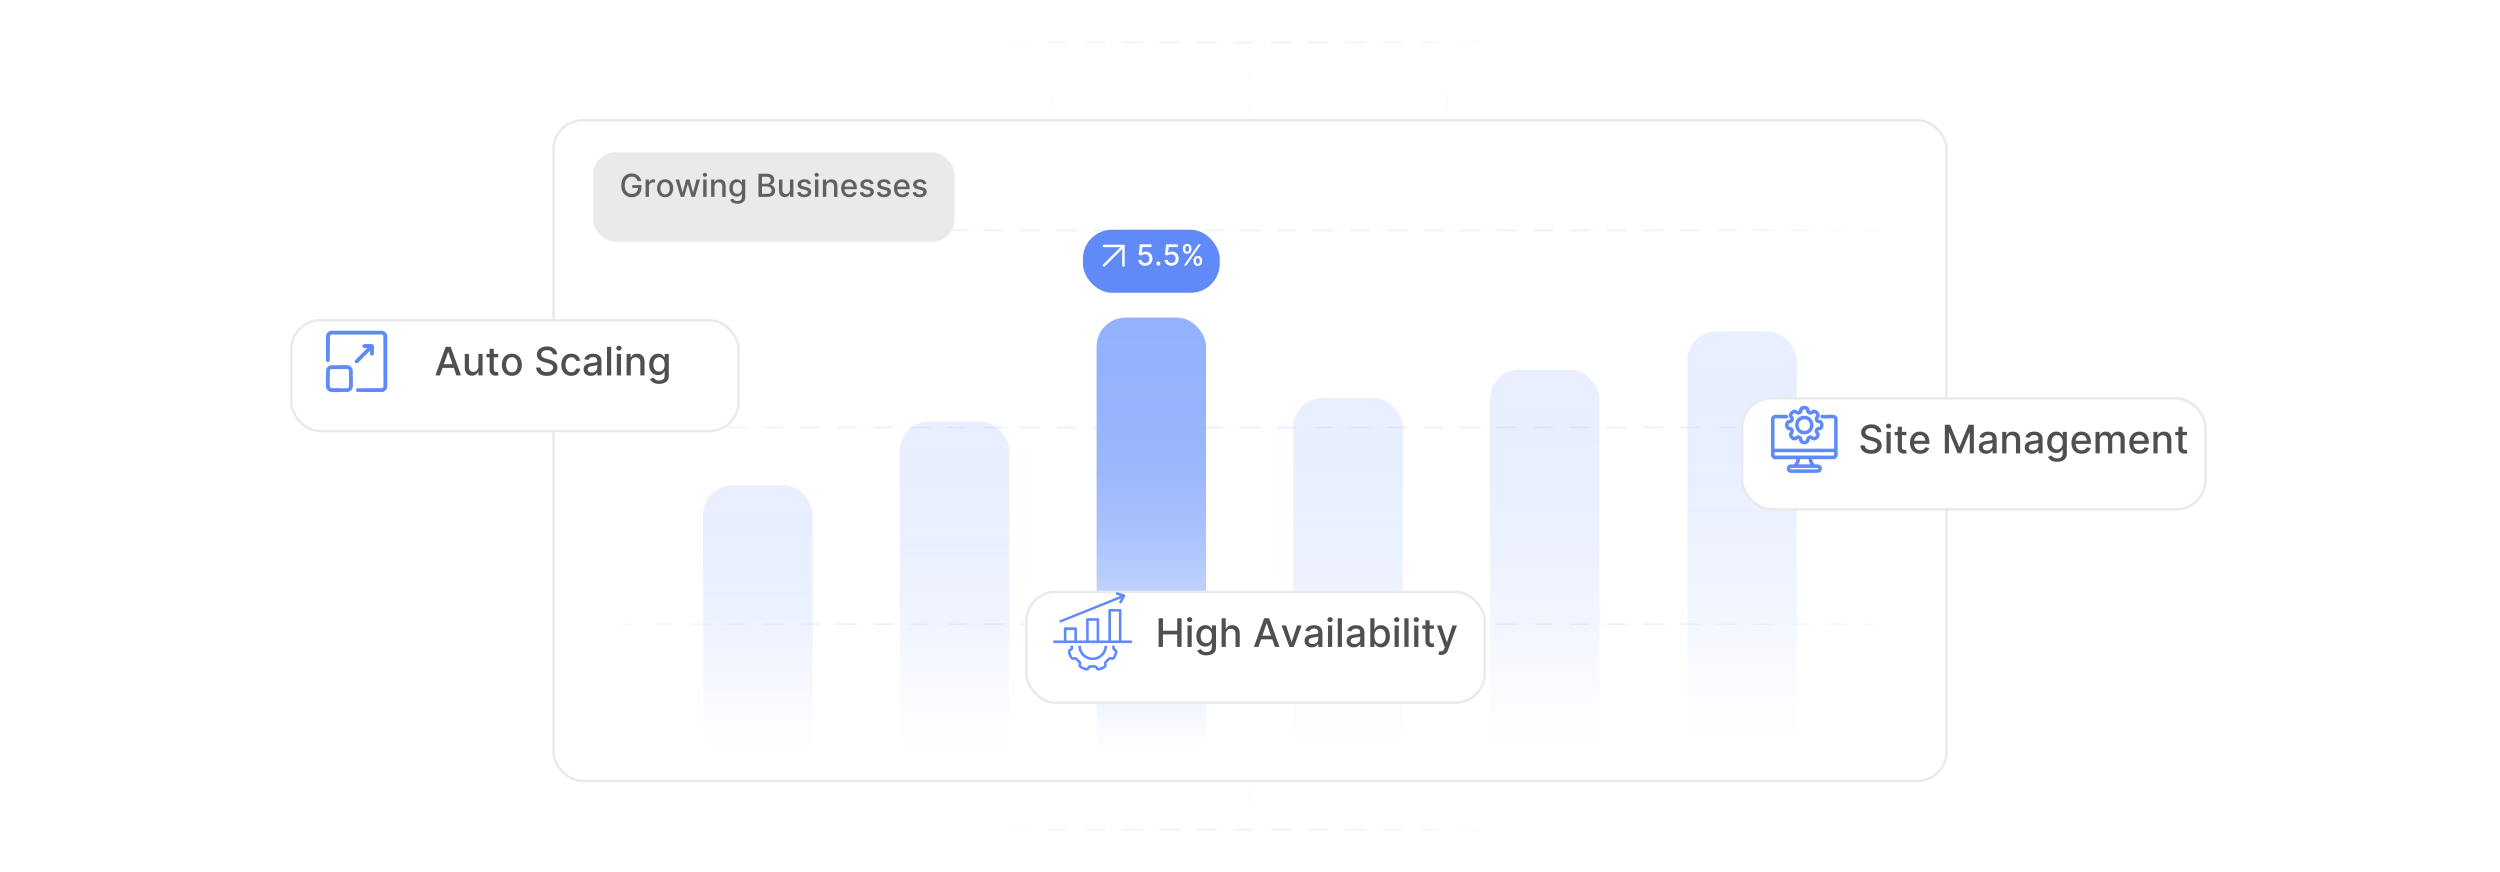 <?xml version="1.0" encoding="UTF-8"?><svg id="Layer_1" xmlns="http://www.w3.org/2000/svg" xmlns:xlink="http://www.w3.org/1999/xlink" viewBox="0 0 860 300"><defs><clipPath id="clippath"><rect width="860" height="300" fill="none"/></clipPath><linearGradient id="linear-gradient" x1="226.875" y1="249.671" x2="226.875" y2="44.187" gradientUnits="userSpaceOnUse"><stop offset="0" stop-color="#fff" stop-opacity="0"/><stop offset=".024" stop-color="#fcfcfc" stop-opacity=".119"/><stop offset=".07" stop-color="#f8f8f8" stop-opacity=".324"/><stop offset=".119" stop-color="#f4f4f4" stop-opacity=".505"/><stop offset=".17" stop-color="#f1f1f1" stop-opacity=".658"/><stop offset=".223" stop-color="#eee" stop-opacity=".783"/><stop offset=".279" stop-color="#ececec" stop-opacity=".879"/><stop offset=".34" stop-color="#ebebeb" stop-opacity=".947"/><stop offset=".409" stop-color="#eaeaea" stop-opacity=".987"/><stop offset=".503" stop-color="#eaeaea"/><stop offset=".581" stop-color="#eaeaea" stop-opacity=".986"/><stop offset=".647" stop-color="#ebebeb" stop-opacity=".941"/><stop offset=".71" stop-color="#ececec" stop-opacity=".865"/><stop offset=".769" stop-color="#efefef" stop-opacity=".759"/><stop offset=".828" stop-color="#f1f1f1" stop-opacity=".622"/><stop offset=".884" stop-color="#f5f5f5" stop-opacity=".453"/><stop offset=".94" stop-color="#f9f9f9" stop-opacity=".254"/><stop offset=".994" stop-color="#fefefe" stop-opacity=".028"/><stop offset="1" stop-color="#fff" stop-opacity="0"/></linearGradient><linearGradient id="linear-gradient-2" y1="249.671" y2="44.187" xlink:href="#linear-gradient"/><linearGradient id="linear-gradient-3" x1="294.547" y1="272.3" x2="294.547" y2="21.558" xlink:href="#linear-gradient"/><linearGradient id="linear-gradient-4" x1="294.547" y1="272.3" x2="294.547" y2="21.558" xlink:href="#linear-gradient"/><linearGradient id="linear-gradient-5" x1="294.547" y1="272.3" x2="294.547" y2="21.558" xlink:href="#linear-gradient"/><linearGradient id="linear-gradient-6" x1="362.328" y1="286.417" x2="362.328" y2="7.549" xlink:href="#linear-gradient"/><linearGradient id="linear-gradient-7" x1="362.328" y1="286.417" x2="362.328" y2="7.549" xlink:href="#linear-gradient"/><linearGradient id="linear-gradient-8" x1="362.328" y1="286.417" x2="362.328" y2="7.549" xlink:href="#linear-gradient"/><linearGradient id="linear-gradient-9" x1="430" y1="300.425" x2="430" y2="-.425" xlink:href="#linear-gradient"/><linearGradient id="linear-gradient-10" x1="430" y1="300.425" x2="430" y2="-.425" xlink:href="#linear-gradient"/><linearGradient id="linear-gradient-11" x1="430" y1="300.425" x2="430" y2="-.425" xlink:href="#linear-gradient"/><linearGradient id="linear-gradient-12" x1="497.672" y1="286.417" x2="497.672" y2="7.549" xlink:href="#linear-gradient"/><linearGradient id="linear-gradient-13" x1="497.672" y1="286.417" x2="497.672" y2="7.549" xlink:href="#linear-gradient"/><linearGradient id="linear-gradient-14" x1="497.672" y1="286.417" x2="497.672" y2="7.549" xlink:href="#linear-gradient"/><linearGradient id="linear-gradient-15" x1="565.453" y1="272.3" x2="565.453" y2="21.558" xlink:href="#linear-gradient"/><linearGradient id="linear-gradient-16" x1="565.453" y1="272.3" x2="565.453" y2="21.558" xlink:href="#linear-gradient"/><linearGradient id="linear-gradient-17" x1="565.453" y1="272.3" x2="565.453" y2="21.558" xlink:href="#linear-gradient"/><linearGradient id="linear-gradient-18" x1="633.125" x2="633.125" xlink:href="#linear-gradient"/><linearGradient id="linear-gradient-19" x1="633.125" x2="633.125" xlink:href="#linear-gradient"/><linearGradient id="linear-gradient-20" x1="633.125" y1="249.671" x2="633.125" y2="44.187" xlink:href="#linear-gradient"/><linearGradient id="linear-gradient-21" x1="325.049" y1="14.601" x2="530.748" y2="14.601" xlink:href="#linear-gradient"/><linearGradient id="linear-gradient-22" x1="325.049" y1="14.601" x2="530.748" y2="14.601" xlink:href="#linear-gradient"/><linearGradient id="linear-gradient-23" x1="325.049" y1="14.601" x2="530.749" y2="14.601" xlink:href="#linear-gradient"/><linearGradient id="linear-gradient-24" x1="166.644" y1="82.274" x2="693.356" y2="82.274" xlink:href="#linear-gradient"/><linearGradient id="linear-gradient-25" x1="166.644" y1="82.274" x2="693.356" y2="82.274" xlink:href="#linear-gradient"/><linearGradient id="linear-gradient-26" x1="166.644" y1="82.274" x2="693.356" y2="82.274" xlink:href="#linear-gradient"/><linearGradient id="linear-gradient-27" x1="166.644" y1="150.054" x2="693.356" y2="150.054" xlink:href="#linear-gradient"/><linearGradient id="linear-gradient-28" x1="166.644" y1="150.054" x2="693.356" y2="150.054" xlink:href="#linear-gradient"/><linearGradient id="linear-gradient-29" x1="166.644" y1="150.054" x2="693.356" y2="150.054" xlink:href="#linear-gradient"/><linearGradient id="linear-gradient-30" x1="166.644" y1="217.726" x2="693.356" y2="217.726" xlink:href="#linear-gradient"/><linearGradient id="linear-gradient-31" x1="166.644" y1="217.726" x2="693.356" y2="217.726" xlink:href="#linear-gradient"/><linearGradient id="linear-gradient-32" x1="166.644" y1="217.726" x2="693.356" y2="217.726" xlink:href="#linear-gradient"/><linearGradient id="linear-gradient-33" x1="325.049" y1="285.399" x2="530.748" y2="285.399" xlink:href="#linear-gradient"/><linearGradient id="linear-gradient-34" x1="325.049" y1="285.399" x2="530.748" y2="285.399" xlink:href="#linear-gradient"/><linearGradient id="linear-gradient-35" x1="325.049" y1="285.399" x2="530.749" y2="285.399" xlink:href="#linear-gradient"/><filter id="drop-shadow-1" x="177.84" y="28.782" width="504.24" height="252.48" filterUnits="userSpaceOnUse"><feOffset dx="0" dy="5"/><feGaussianBlur result="blur" stdDeviation="4"/><feFlood flood-color="#444" flood-opacity=".09"/><feComposite in2="blur" operator="in"/><feComposite in="SourceGraphic"/></filter><linearGradient id="linear-gradient-36" x1="190.115" y1="79.257" x2="669.885" y2="79.257" gradientUnits="userSpaceOnUse"><stop offset="0" stop-color="#fff" stop-opacity="0"/><stop offset=".003" stop-color="#fdfefe" stop-opacity=".032"/><stop offset=".023" stop-color="#f7f9fe" stop-opacity=".213"/><stop offset=".046" stop-color="#f1f4fe" stop-opacity=".383"/><stop offset=".07" stop-color="#ebf0fe" stop-opacity=".531"/><stop offset=".096" stop-color="#e7edfe" stop-opacity=".659"/><stop offset=".125" stop-color="#e3eafe" stop-opacity=".766"/><stop offset=".158" stop-color="#e0e7fe" stop-opacity=".853"/><stop offset=".196" stop-color="#dde6fe" stop-opacity=".919"/><stop offset=".243" stop-color="#dce4fe" stop-opacity=".966"/><stop offset=".31" stop-color="#dbe4fe" stop-opacity=".993"/><stop offset=".494" stop-color="#dbe4fe"/><stop offset=".683" stop-color="#dbe4fe" stop-opacity=".993"/><stop offset=".751" stop-color="#dce4fe" stop-opacity=".966"/><stop offset=".799" stop-color="#dde6fe" stop-opacity=".919"/><stop offset=".838" stop-color="#e0e7fe" stop-opacity=".853"/><stop offset=".872" stop-color="#e3eafe" stop-opacity=".766"/><stop offset=".902" stop-color="#e7edfe" stop-opacity=".659"/><stop offset=".928" stop-color="#ebf0fe" stop-opacity=".531"/><stop offset=".953" stop-color="#f1f4fe" stop-opacity=".383"/><stop offset=".976" stop-color="#f7f9fe" stop-opacity=".213"/><stop offset=".997" stop-color="#fdfefe" stop-opacity=".032"/><stop offset="1" stop-color="#fff" stop-opacity="0"/></linearGradient><linearGradient id="linear-gradient-37" x1="190.115" x2="669.885" xlink:href="#linear-gradient-36"/><linearGradient id="linear-gradient-38" y1="147.037" y2="147.037" xlink:href="#linear-gradient-36"/><linearGradient id="linear-gradient-39" y1="147.037" y2="147.037" xlink:href="#linear-gradient-36"/><linearGradient id="linear-gradient-40" x1="190.115" y1="147.037" x2="669.885" y2="147.037" xlink:href="#linear-gradient-36"/><linearGradient id="linear-gradient-41" y1="214.709" y2="214.709" xlink:href="#linear-gradient-36"/><linearGradient id="linear-gradient-42" y1="214.709" y2="214.709" xlink:href="#linear-gradient-36"/><linearGradient id="linear-gradient-43" x1="190.115" y1="214.709" x2="669.885" y2="214.709" xlink:href="#linear-gradient-36"/><linearGradient id="linear-gradient-44" x1="260.711" y1="263.256" x2="260.711" y2="166.921" gradientUnits="userSpaceOnUse"><stop offset="0" stop-color="#fff" stop-opacity="0"/><stop offset=".016" stop-color="#fcfcfe" stop-opacity=".047"/><stop offset=".089" stop-color="#eff3fe" stop-opacity=".244"/><stop offset=".169" stop-color="#e3ebfe" stop-opacity=".424"/><stop offset=".251" stop-color="#d9e3fe" stop-opacity=".579"/><stop offset=".339" stop-color="#d1ddfe" stop-opacity=".71"/><stop offset=".432" stop-color="#cad8fe" stop-opacity=".816"/><stop offset=".533" stop-color="#c5d4fe" stop-opacity=".898"/><stop offset=".646" stop-color="#c1d2fe" stop-opacity=".956"/><stop offset=".781" stop-color="#bfd0fe" stop-opacity=".99"/><stop offset=".994" stop-color="#bfd0fe"/></linearGradient><linearGradient id="linear-gradient-45" x1="328.384" x2="328.384" y2="145.034" xlink:href="#linear-gradient-44"/><linearGradient id="linear-gradient-46" x1="599.289" x2="599.289" y2="114.017" xlink:href="#linear-gradient-44"/><linearGradient id="linear-gradient-47" x1="396.056" y1="263.256" x2="396.056" y2="109.241" gradientUnits="userSpaceOnUse"><stop offset="0" stop-color="#fff" stop-opacity="0"/><stop offset=".013" stop-color="#fafbfe" stop-opacity=".039"/><stop offset=".087" stop-color="#e5ecfe" stop-opacity=".239"/><stop offset=".167" stop-color="#d2defd" stop-opacity=".42"/><stop offset=".249" stop-color="#c1d2fd" stop-opacity=".576"/><stop offset=".337" stop-color="#b3c8fc" stop-opacity=".708"/><stop offset=".43" stop-color="#a7c0fc" stop-opacity=".815"/><stop offset=".532" stop-color="#9fb9fc" stop-opacity=".897"/><stop offset=".645" stop-color="#98b5fc" stop-opacity=".955"/><stop offset=".78" stop-color="#95b2fc" stop-opacity=".99"/><stop offset=".994" stop-color="#94b2fc"/></linearGradient><linearGradient id="linear-gradient-48" x1="463.728" x2="463.728" y2="136.899" xlink:href="#linear-gradient-44"/><linearGradient id="linear-gradient-49" x1="531.401" x2="531.401" y2="127.237" xlink:href="#linear-gradient-44"/><filter id="drop-shadow-2" x="194.518" y="42.82" width="143.52" height="49.92" filterUnits="userSpaceOnUse"><feOffset dx="0" dy="3.951"/><feGaussianBlur result="blur-2" stdDeviation="3.161"/><feFlood flood-color="#444" flood-opacity=".09"/><feComposite in2="blur-2" operator="in"/><feComposite in="SourceGraphic"/></filter><filter id="drop-shadow-3" x="367.59" y="74.052" width="57.12" height="31.68" filterUnits="userSpaceOnUse"><feOffset dx="0" dy="2.038"/><feGaussianBlur result="blur-3" stdDeviation="1.63"/><feFlood flood-color="#444" flood-opacity=".09"/><feComposite in2="blur-3" operator="in"/><feComposite in="SourceGraphic"/></filter><filter id="drop-shadow-4" x="586.861" y="124.603" width="184.56" height="63.12" filterUnits="userSpaceOnUse"><feOffset dx="0" dy="4.974"/><feGaussianBlur result="blur-4" stdDeviation="3.98"/><feFlood flood-color="#444" flood-opacity=".09"/><feComposite in2="blur-4" operator="in"/><feComposite in="SourceGraphic"/></filter><filter id="drop-shadow-5" x="87.885" y="97.825" width="178.56" height="62.88" filterUnits="userSpaceOnUse"><feOffset dx="0" dy="4.887"/><feGaussianBlur result="blur-5" stdDeviation="3.909"/><feFlood flood-color="#444" flood-opacity=".09"/><feComposite in2="blur-5" operator="in"/><feComposite in="SourceGraphic"/></filter><filter id="drop-shadow-6" x="340.687" y="191.149" width="182.4" height="63.12" filterUnits="userSpaceOnUse"><feOffset dx="0" dy="4.947"/><feGaussianBlur result="blur-6" stdDeviation="3.958"/><feFlood flood-color="#444" flood-opacity=".09"/><feComposite in2="blur-6" operator="in"/><feComposite in="SourceGraphic"/></filter></defs><g clip-path="url(#clippath)"><g opacity=".52"><line x1="226.875" y1="44.612" x2="226.875" y2="47.914" fill="none" stroke="url(#linear-gradient)" stroke-linecap="round" stroke-miterlimit="10" stroke-width=".85"/><line x1="226.875" y1="54.743" x2="226.875" y2="242.529" fill="none" stroke="url(#linear-gradient)" stroke-dasharray="6.829 6.829" stroke-linecap="round" stroke-miterlimit="10" stroke-width=".85"/><line x1="226.875" y1="245.943" x2="226.875" y2="249.246" fill="none" stroke="url(#linear-gradient-2)" stroke-linecap="round" stroke-miterlimit="10" stroke-width=".85"/><line x1="294.547" y1="21.983" x2="294.547" y2="25.285" fill="none" stroke="url(#linear-gradient-3)" stroke-linecap="round" stroke-miterlimit="10" stroke-width=".85"/><line x1="294.547" y1="31.86" x2="294.547" y2="265.285" fill="none" stroke="url(#linear-gradient-4)" stroke-dasharray="6.575 6.575" stroke-linecap="round" stroke-miterlimit="10" stroke-width=".85"/><line x1="294.547" y1="268.573" x2="294.547" y2="271.875" fill="none" stroke="url(#linear-gradient-5)" stroke-linecap="round" stroke-miterlimit="10" stroke-width=".85"/><line x1="362.328" y1="7.974" x2="362.328" y2="11.277" fill="none" stroke="url(#linear-gradient-6)" stroke-linecap="round" stroke-miterlimit="10" stroke-width=".85"/><line x1="362.328" y1="17.896" x2="362.328" y2="279.379" fill="none" stroke="url(#linear-gradient-7)" stroke-dasharray="6.62 6.62" stroke-linecap="round" stroke-miterlimit="10" stroke-width=".85"/><line x1="362.328" y1="282.689" x2="362.328" y2="285.991" fill="none" stroke="url(#linear-gradient-8)" stroke-linecap="round" stroke-miterlimit="10" stroke-width=".85"/><line x1="430" y1="0" x2="430" y2="3.302" fill="none" stroke="url(#linear-gradient-9)" stroke-linecap="round" stroke-miterlimit="10" stroke-width=".85"/><line x1="430" y1="9.822" x2="430" y2="293.438" fill="none" stroke="url(#linear-gradient-10)" stroke-dasharray="6.52 6.52" stroke-linecap="round" stroke-miterlimit="10" stroke-width=".85"/><line x1="430" y1="296.698" x2="430" y2="300" fill="none" stroke="url(#linear-gradient-11)" stroke-linecap="round" stroke-miterlimit="10" stroke-width=".85"/><line x1="497.672" y1="7.974" x2="497.672" y2="11.277" fill="none" stroke="url(#linear-gradient-12)" stroke-linecap="round" stroke-miterlimit="10" stroke-width=".85"/><line x1="497.672" y1="17.896" x2="497.672" y2="279.379" fill="none" stroke="url(#linear-gradient-13)" stroke-dasharray="6.62 6.62" stroke-linecap="round" stroke-miterlimit="10" stroke-width=".85"/><line x1="497.672" y1="282.689" x2="497.672" y2="285.991" fill="none" stroke="url(#linear-gradient-14)" stroke-linecap="round" stroke-miterlimit="10" stroke-width=".85"/><line x1="565.453" y1="21.983" x2="565.453" y2="25.285" fill="none" stroke="url(#linear-gradient-15)" stroke-linecap="round" stroke-miterlimit="10" stroke-width=".85"/><line x1="565.453" y1="31.86" x2="565.453" y2="265.285" fill="none" stroke="url(#linear-gradient-16)" stroke-dasharray="6.575 6.575" stroke-linecap="round" stroke-miterlimit="10" stroke-width=".85"/><line x1="565.453" y1="268.573" x2="565.453" y2="271.875" fill="none" stroke="url(#linear-gradient-17)" stroke-linecap="round" stroke-miterlimit="10" stroke-width=".85"/><line x1="633.125" y1="44.612" x2="633.125" y2="47.914" fill="none" stroke="url(#linear-gradient-18)" stroke-linecap="round" stroke-miterlimit="10" stroke-width=".85"/><line x1="633.125" y1="54.743" x2="633.125" y2="242.529" fill="none" stroke="url(#linear-gradient-19)" stroke-dasharray="6.829 6.829" stroke-linecap="round" stroke-miterlimit="10" stroke-width=".85"/><line x1="633.125" y1="245.943" x2="633.125" y2="249.246" fill="none" stroke="url(#linear-gradient-20)" stroke-linecap="round" stroke-miterlimit="10" stroke-width=".85"/><line x1="530.323" y1="14.601" x2="527.021" y2="14.601" fill="none" stroke="url(#linear-gradient-21)" stroke-linecap="round" stroke-miterlimit="10" stroke-width=".85"/><line x1="520.626" y1="14.601" x2="331.974" y2="14.601" fill="none" stroke="url(#linear-gradient-22)" stroke-dasharray="6.395 6.395" stroke-linecap="round" stroke-miterlimit="10" stroke-width=".85"/><line x1="328.776" y1="14.601" x2="325.474" y2="14.601" fill="none" stroke="url(#linear-gradient-23)" stroke-linecap="round" stroke-miterlimit="10" stroke-width=".85"/><line x1="692.931" y1="82.274" x2="689.629" y2="82.274" fill="none" stroke="url(#linear-gradient-24)" stroke-linecap="round" stroke-miterlimit="10" stroke-width=".85"/><line x1="683.056" y1="82.274" x2="173.658" y2="82.274" fill="none" stroke="url(#linear-gradient-25)" stroke-dasharray="6.573 6.573" stroke-linecap="round" stroke-miterlimit="10" stroke-width=".85"/><line x1="170.371" y1="82.274" x2="167.069" y2="82.274" fill="none" stroke="url(#linear-gradient-26)" stroke-linecap="round" stroke-miterlimit="10" stroke-width=".85"/><line x1="692.931" y1="150.054" x2="689.629" y2="150.054" fill="none" stroke="url(#linear-gradient-27)" stroke-linecap="round" stroke-miterlimit="10" stroke-width=".85"/><line x1="683.056" y1="150.054" x2="173.658" y2="150.054" fill="none" stroke="url(#linear-gradient-28)" stroke-dasharray="6.573 6.573" stroke-linecap="round" stroke-miterlimit="10" stroke-width=".85"/><line x1="170.371" y1="150.054" x2="167.069" y2="150.054" fill="none" stroke="url(#linear-gradient-29)" stroke-linecap="round" stroke-miterlimit="10" stroke-width=".85"/><line x1="692.931" y1="217.726" x2="689.629" y2="217.726" fill="none" stroke="url(#linear-gradient-30)" stroke-linecap="round" stroke-miterlimit="10" stroke-width=".85"/><line x1="683.056" y1="217.726" x2="173.658" y2="217.726" fill="none" stroke="url(#linear-gradient-31)" stroke-dasharray="6.573 6.573" stroke-linecap="round" stroke-miterlimit="10" stroke-width=".85"/><line x1="170.371" y1="217.726" x2="167.069" y2="217.726" fill="none" stroke="url(#linear-gradient-32)" stroke-linecap="round" stroke-miterlimit="10" stroke-width=".85"/><line x1="530.323" y1="285.399" x2="527.021" y2="285.399" fill="none" stroke="url(#linear-gradient-33)" stroke-linecap="round" stroke-miterlimit="10" stroke-width=".85"/><line x1="520.626" y1="285.399" x2="331.974" y2="285.399" fill="none" stroke="url(#linear-gradient-34)" stroke-dasharray="6.395 6.395" stroke-linecap="round" stroke-miterlimit="10" stroke-width=".85"/><line x1="328.776" y1="285.399" x2="325.474" y2="285.399" fill="none" stroke="url(#linear-gradient-35)" stroke-linecap="round" stroke-miterlimit="10" stroke-width=".85"/></g><rect x="190.398" y="36.368" width="479.203" height="227.263" rx="10" ry="10" fill="#fff" filter="url(#drop-shadow-1)" stroke="#eaeaea" stroke-miterlimit="10" stroke-width=".85"/><g opacity=".64"><line x1="669.602" y1="79.257" x2="666.449" y2="79.257" fill="none" stroke="url(#linear-gradient-36)" stroke-linecap="round" stroke-miterlimit="10" stroke-width=".567"/><line x1="660.144" y1="79.257" x2="196.703" y2="79.257" fill="none" stroke="url(#linear-gradient-36)" stroke-dasharray="6.305 6.305" stroke-linecap="round" stroke-miterlimit="10" stroke-width=".567"/><line x1="193.551" y1="79.257" x2="190.398" y2="79.257" fill="none" stroke="url(#linear-gradient-37)" stroke-linecap="round" stroke-miterlimit="10" stroke-width=".567"/><line x1="669.602" y1="147.037" x2="666.449" y2="147.037" fill="none" stroke="url(#linear-gradient-38)" stroke-linecap="round" stroke-miterlimit="10" stroke-width=".567"/><line x1="660.144" y1="147.037" x2="196.703" y2="147.037" fill="none" stroke="url(#linear-gradient-39)" stroke-dasharray="6.305 6.305" stroke-linecap="round" stroke-miterlimit="10" stroke-width=".567"/><line x1="193.551" y1="147.037" x2="190.398" y2="147.037" fill="none" stroke="url(#linear-gradient-40)" stroke-linecap="round" stroke-miterlimit="10" stroke-width=".567"/><line x1="669.602" y1="214.709" x2="666.449" y2="214.709" fill="none" stroke="url(#linear-gradient-41)" stroke-linecap="round" stroke-miterlimit="10" stroke-width=".567"/><line x1="660.144" y1="214.709" x2="196.703" y2="214.709" fill="none" stroke="url(#linear-gradient-42)" stroke-dasharray="6.305 6.305" stroke-linecap="round" stroke-miterlimit="10" stroke-width=".567"/><line x1="193.551" y1="214.709" x2="190.398" y2="214.709" fill="none" stroke="url(#linear-gradient-43)" stroke-linecap="round" stroke-miterlimit="10" stroke-width=".567"/></g><rect x="241.883" y="166.921" width="37.656" height="96.334" rx="10" ry="10" fill="url(#linear-gradient-44)" opacity=".35"/><rect x="309.556" y="145.034" width="37.656" height="118.221" rx="10" ry="10" fill="url(#linear-gradient-45)" opacity=".35"/><rect x="580.461" y="114.017" width="37.656" height="149.239" rx="10" ry="10" fill="url(#linear-gradient-46)" opacity=".35"/><rect x="377.228" y="109.241" width="37.656" height="154.015" rx="10" ry="10" fill="url(#linear-gradient-47)"/><rect x="444.901" y="136.899" width="37.656" height="126.357" rx="10" ry="10" fill="url(#linear-gradient-48)" opacity=".35"/><rect x="512.573" y="127.237" width="37.656" height="136.018" rx="10" ry="10" fill="url(#linear-gradient-49)" opacity=".35"/><rect x="204.004" y="48.425" width="124.38" height="30.832" rx="7.818" ry="7.818" fill="#eaeaea" filter="url(#drop-shadow-2)"/><rect x="204.004" y="59.769" width="124.38" height="8.143" fill="none"/><path d="M219.361,62.283c-.075-.236-.175-.448-.301-.636-.126-.188-.275-.349-.449-.482-.174-.133-.371-.234-.593-.305s-.464-.105-.729-.105c-.448,0-.853.116-1.212.347-.36.231-.644.568-.854,1.013-.208.444-.312.987-.312,1.63,0,.645.105,1.191.315,1.637.21.445.498.784.863,1.015.365.231.781.346,1.248.346.433,0,.81-.088,1.133-.265.323-.176.573-.425.75-.748.177-.322.266-.703.266-1.141l.311.059h-2.278v-.991h3.129v.905c0,.669-.142,1.248-.425,1.739-.284.491-.675.87-1.174,1.137-.498.268-1.069.4-1.712.4-.721,0-1.352-.165-1.895-.497s-.966-.803-1.269-1.413-.455-1.335-.455-2.175c0-.635.088-1.205.264-1.71.176-.506.424-.935.744-1.289.32-.353.697-.624,1.131-.811.434-.189.909-.282,1.424-.282.43,0,.832.064,1.203.19.372.127.704.308.995.54.291.233.533.51.725.83.191.32.321.675.389,1.063h-1.232Z" fill="#606060"/><path d="M222.078,67.729v-5.971h1.123v.949h.062c.109-.321.301-.575.577-.761.276-.185.589-.277.939-.277.072,0,.159.003.258.008s.178.012.235.019v1.111c-.047-.013-.13-.027-.249-.045-.119-.017-.238-.025-.357-.025-.275,0-.519.058-.733.174-.214.115-.383.274-.507.477-.124.203-.186.435-.186.694v3.646h-1.162Z" fill="#606060"/><path d="M228.798,67.849c-.56,0-1.048-.128-1.465-.385-.417-.256-.741-.615-.972-1.076-.231-.461-.346-1-.346-1.617,0-.619.115-1.161.346-1.625.231-.464.555-.823.972-1.08.417-.257.906-.385,1.465-.385.56,0,1.048.128,1.466.385.417.257.741.616.972,1.08.231.464.346,1.006.346,1.625,0,.617-.115,1.156-.346,1.617-.231.461-.555.82-.972,1.076-.417.257-.906.385-1.466.385ZM228.802,66.873c.363,0,.664-.096.902-.287.238-.192.415-.447.531-.766.115-.319.173-.67.173-1.054,0-.381-.058-.731-.173-1.052-.115-.319-.292-.577-.531-.771s-.539-.291-.902-.291c-.365,0-.668.097-.907.291-.24.194-.417.452-.533.771-.115.32-.173.671-.173,1.052,0,.384.058.734.173,1.054.115.318.293.573.533.766.239.191.542.287.907.287Z" fill="#606060"/><path d="M234.17,67.729l-1.757-5.971h1.201l1.17,4.385h.058l1.174-4.385h1.201l1.166,4.365h.058l1.163-4.365h1.201l-1.753,5.971h-1.185l-1.212-4.311h-.089l-1.213,4.311h-1.182Z" fill="#606060"/><path d="M242.492,60.837c-.202,0-.375-.068-.519-.204-.144-.136-.215-.299-.215-.487,0-.192.072-.356.215-.492.144-.136.317-.204.519-.204s.375.068.519.204c.144.136.216.299.216.488,0,.191-.072.355-.216.491-.144.136-.317.204-.519.204ZM241.905,67.729v-5.971h1.162v5.971h-1.162Z" fill="#606060"/><path d="M245.792,64.184v3.545h-1.162v-5.971h1.116v.972h.074c.137-.315.353-.569.647-.762.294-.191.665-.287,1.114-.287.407,0,.763.085,1.069.254.306.17.543.422.711.757.169.334.252.747.252,1.239v3.798h-1.162v-3.657c0-.434-.113-.771-.338-1.017-.226-.245-.535-.367-.929-.367-.27,0-.509.058-.717.175-.208.116-.373.287-.494.511-.12.225-.181.494-.181.81Z" fill="#606060"/><path d="M253.671,70.092c-.475,0-.882-.062-1.223-.186s-.619-.289-.834-.494c-.215-.204-.376-.429-.482-.672l.999-.412c.07.114.164.235.282.363.118.128.279.238.482.328.204.091.466.137.787.137.441,0,.805-.107,1.092-.321s.432-.554.432-1.02v-1.174h-.074c-.07.127-.17.268-.301.423-.131.156-.31.291-.539.404-.228.114-.524.171-.89.171-.472,0-.896-.11-1.273-.332s-.675-.549-.894-.983c-.219-.434-.328-.969-.328-1.603s.108-1.179.324-1.632c.216-.454.514-.802.892-1.044s.807-.363,1.287-.363c.371,0,.67.061.898.185s.406.266.535.43c.128.163.227.307.297.431h.085v-.968h1.139v6.103c0,.514-.119.935-.357,1.264-.239.329-.56.572-.966.731-.406.158-.862.237-1.37.237ZM253.659,66.675c.334,0,.617-.078.849-.234.232-.157.408-.383.529-.677.12-.294.181-.647.181-1.06,0-.401-.06-.755-.179-1.06s-.294-.545-.525-.718c-.231-.172-.516-.258-.855-.258-.35,0-.642.09-.875.27-.233.181-.409.425-.527.733-.118.308-.177.652-.177,1.033,0,.392.06.735.179,1.03.119.296.296.526.531.692.234.165.524.248.869.248Z" fill="#606060"/><path d="M260.916,67.729v-7.961h2.915c.565,0,1.033.093,1.403.278s.648.435.832.75c.184.315.276.67.276,1.063,0,.332-.061.61-.183.838-.122.227-.285.408-.488.544-.204.136-.427.235-.67.297v.078c.264.013.522.098.775.255.252.156.462.379.627.666.166.288.249.638.249,1.05,0,.407-.095.771-.286,1.094-.19.323-.484.578-.88.766-.397.189-.903.282-1.52.282h-3.051ZM262.117,63.212h1.609c.269,0,.512-.052.729-.155s.389-.25.517-.438.192-.41.192-.667c0-.329-.115-.605-.346-.827-.231-.224-.584-.335-1.061-.335h-1.64v2.422ZM262.117,66.698h1.733c.575,0,.987-.111,1.236-.334.248-.223.373-.502.373-.836,0-.251-.064-.481-.19-.691s-.308-.377-.542-.502c-.234-.124-.512-.186-.834-.186h-1.776v2.55Z" fill="#606060"/><path d="M271.764,65.253v-3.495h1.166v5.971h-1.143v-1.034h-.062c-.137.319-.357.584-.659.795-.302.212-.677.317-1.125.317-.383,0-.722-.085-1.017-.255-.294-.17-.524-.422-.691-.756-.168-.335-.251-.748-.251-1.24v-3.798h1.162v3.658c0,.406.113.731.338.972.225.241.518.361.878.361.218,0,.435-.055.651-.163.216-.109.397-.273.54-.494.144-.22.214-.5.212-.839Z" fill="#606060"/><path d="M278.963,63.216l-1.054.186c-.044-.135-.113-.263-.208-.385-.094-.122-.222-.222-.383-.3-.161-.077-.361-.116-.603-.116-.329,0-.604.073-.824.22s-.331.335-.331.565c0,.199.074.36.222.482.147.121.386.222.715.299l.948.218c.549.127.959.322,1.228.587s.404.607.404,1.03c0,.357-.103.676-.309.954-.206.278-.492.497-.859.655-.367.157-.791.236-1.273.236-.668,0-1.214-.143-1.636-.429-.422-.287-.682-.694-.777-1.223l1.123-.171c.07.293.214.514.432.662.218.149.501.224.851.224.381,0,.685-.079.914-.239.228-.159.342-.353.342-.585,0-.186-.069-.343-.207-.47-.139-.127-.351-.223-.636-.288l-1.011-.222c-.557-.127-.968-.329-1.234-.606-.266-.276-.398-.628-.398-1.053,0-.352.099-.661.295-.926.197-.264.469-.471.816-.619.347-.149.745-.224,1.193-.224.645,0,1.153.139,1.523.418.371.278.615.65.735,1.117Z" fill="#606060"/><path d="M280.941,60.837c-.202,0-.375-.068-.519-.204-.144-.136-.215-.299-.215-.487,0-.192.072-.356.215-.492.144-.136.317-.204.519-.204s.375.068.519.204c.144.136.216.299.216.488,0,.191-.072.355-.216.491-.144.136-.317.204-.519.204ZM280.354,67.729v-5.971h1.162v5.971h-1.162Z" fill="#606060"/><path d="M284.241,64.184v3.545h-1.162v-5.971h1.116v.972h.074c.137-.315.353-.569.647-.762.294-.191.665-.287,1.114-.287.407,0,.763.085,1.069.254.306.17.543.422.711.757.169.334.252.747.252,1.239v3.798h-1.162v-3.657c0-.434-.113-.771-.338-1.017-.226-.245-.535-.367-.929-.367-.27,0-.509.058-.717.175-.208.116-.373.287-.494.511-.12.225-.181.494-.181.81Z" fill="#606060"/><path d="M292.19,67.849c-.588,0-1.094-.126-1.518-.379-.423-.252-.75-.608-.98-1.068-.229-.46-.344-1-.344-1.619,0-.611.115-1.15.344-1.617.23-.466.551-.83.964-1.092.414-.262.897-.393,1.452-.393.337,0,.663.056.98.167.316.111.6.286.851.524s.45.548.595.928c.145.379.218.84.218,1.382v.411h-4.746v-.87h3.607c0-.306-.062-.577-.186-.815-.124-.237-.298-.424-.522-.561s-.487-.206-.787-.206c-.327,0-.611.079-.854.239-.242.159-.429.366-.56.622-.131.255-.196.531-.196.829v.681c0,.398.071.738.212,1.019.141.279.339.493.593.639.254.146.55.22.89.22.22,0,.421-.031.603-.095.181-.064.338-.159.47-.286.132-.127.233-.283.303-.47l1.1.198c-.088.323-.246.606-.473.849-.227.242-.51.431-.851.564-.341.134-.729.2-1.164.2Z" fill="#606060"/><path d="M300.519,63.216l-1.054.186c-.044-.135-.113-.263-.208-.385-.094-.122-.222-.222-.383-.3-.161-.077-.361-.116-.603-.116-.329,0-.604.073-.824.22s-.331.335-.331.565c0,.199.074.36.222.482.147.121.386.222.715.299l.948.218c.549.127.959.322,1.228.587s.404.607.404,1.03c0,.357-.103.676-.309.954-.206.278-.492.497-.859.655-.367.157-.791.236-1.273.236-.668,0-1.214-.143-1.636-.429-.422-.287-.682-.694-.777-1.223l1.123-.171c.07.293.214.514.432.662.218.149.501.224.851.224.381,0,.685-.079.914-.239.228-.159.342-.353.342-.585,0-.186-.069-.343-.207-.47-.139-.127-.351-.223-.636-.288l-1.011-.222c-.557-.127-.968-.329-1.234-.606-.266-.276-.398-.628-.398-1.053,0-.352.099-.661.295-.926.197-.264.469-.471.816-.619.347-.149.745-.224,1.193-.224.645,0,1.153.139,1.523.418.371.278.615.65.735,1.117Z" fill="#606060"/><path d="M306.385,63.216l-1.054.186c-.044-.135-.113-.263-.208-.385-.094-.122-.222-.222-.383-.3-.161-.077-.361-.116-.603-.116-.329,0-.604.073-.824.22s-.331.335-.331.565c0,.199.074.36.222.482.147.121.386.222.715.299l.948.218c.549.127.959.322,1.228.587s.404.607.404,1.03c0,.357-.103.676-.309.954-.206.278-.492.497-.859.655-.367.157-.791.236-1.273.236-.668,0-1.214-.143-1.636-.429-.422-.287-.682-.694-.777-1.223l1.123-.171c.07.293.214.514.432.662.218.149.501.224.851.224.381,0,.685-.079.914-.239.228-.159.342-.353.342-.585,0-.186-.069-.343-.207-.47-.139-.127-.351-.223-.636-.288l-1.011-.222c-.557-.127-.968-.329-1.234-.606-.266-.276-.398-.628-.398-1.053,0-.352.099-.661.295-.926.197-.264.469-.471.816-.619.347-.149.745-.224,1.193-.224.645,0,1.153.139,1.523.418.371.278.615.65.735,1.117Z" fill="#606060"/><path d="M310.349,67.849c-.588,0-1.094-.126-1.518-.379-.423-.252-.75-.608-.98-1.068-.229-.46-.344-1-.344-1.619,0-.611.115-1.15.344-1.617.23-.466.551-.83.964-1.092.414-.262.897-.393,1.452-.393.337,0,.663.056.98.167.316.111.6.286.851.524s.45.548.595.928c.145.379.218.84.218,1.382v.411h-4.746v-.87h3.607c0-.306-.062-.577-.186-.815-.124-.237-.298-.424-.522-.561s-.487-.206-.787-.206c-.327,0-.611.079-.854.239-.242.159-.429.366-.56.622-.131.255-.196.531-.196.829v.681c0,.398.071.738.212,1.019.141.279.339.493.593.639.254.146.55.22.89.22.22,0,.421-.031.603-.095.181-.064.338-.159.47-.286.132-.127.233-.283.303-.47l1.1.198c-.088.323-.246.606-.473.849-.227.242-.51.431-.851.564-.341.134-.729.2-1.164.2Z" fill="#606060"/><path d="M318.679,63.216l-1.054.186c-.044-.135-.113-.263-.208-.385-.094-.122-.222-.222-.383-.3-.161-.077-.361-.116-.603-.116-.329,0-.604.073-.824.22s-.331.335-.331.565c0,.199.074.36.222.482.147.121.386.222.715.299l.948.218c.549.127.959.322,1.228.587s.404.607.404,1.03c0,.357-.103.676-.309.954-.206.278-.492.497-.859.655-.367.157-.791.236-1.273.236-.668,0-1.214-.143-1.636-.429-.422-.287-.682-.694-.777-1.223l1.123-.171c.07.293.214.514.432.662.218.149.501.224.851.224.381,0,.685-.079.914-.239.228-.159.342-.353.342-.585,0-.186-.069-.343-.207-.47-.139-.127-.351-.223-.636-.288l-1.011-.222c-.557-.127-.968-.329-1.234-.606-.266-.276-.398-.628-.398-1.053,0-.352.099-.661.295-.926.197-.264.469-.471.816-.619.347-.149.745-.224,1.193-.224.645,0,1.153.139,1.523.418.371.278.615.65.735,1.117Z" fill="#606060"/><rect x="372.517" y="77.002" width="47.077" height="21.667" rx="10" ry="10" fill="#618af9" filter="url(#drop-shadow-3)"/><rect x="388.715" y="84.048" width="27.79" height="7.574" fill="none"/><path d="M393.954,91.42c-.445,0-.845-.086-1.198-.258-.354-.172-.637-.407-.847-.708-.211-.301-.323-.644-.337-1.03h1.065c.026.312.165.569.415.77s.551.302.902.302c.279,0,.527-.065.744-.193.216-.129.387-.307.511-.534s.186-.486.186-.777c0-.296-.064-.56-.192-.792-.128-.232-.304-.415-.527-.547-.224-.133-.48-.2-.769-.203-.22,0-.442.038-.664.114-.223.075-.403.175-.54.298l-1.005-.149.408-3.664h3.998v.94h-3.086l-.231,2.035h.043c.142-.138.331-.252.566-.345.235-.092.488-.139.758-.139.442,0,.837.105,1.184.316s.62.498.82.861.299.78.296,1.252c.002.471-.103.891-.318,1.261-.214.369-.51.659-.888.871-.377.212-.81.318-1.298.318Z" fill="#fff"/><path d="M398.467,91.388c-.194,0-.361-.069-.501-.208-.14-.138-.209-.306-.209-.502,0-.194.07-.36.209-.499s.307-.208.501-.208c.194,0,.361.069.5.208s.209.305.209.499c0,.13-.033.249-.098.356-.065.108-.151.193-.257.258-.106.064-.225.096-.355.096Z" fill="#fff"/><path d="M402.984,91.42c-.445,0-.845-.086-1.198-.258-.354-.172-.637-.407-.847-.708-.211-.301-.323-.644-.337-1.03h1.065c.026.312.165.569.415.77s.551.302.902.302c.279,0,.527-.065.744-.193.216-.129.387-.307.511-.534s.186-.486.186-.777c0-.296-.064-.56-.192-.792-.128-.232-.304-.415-.527-.547-.224-.133-.48-.2-.769-.203-.22,0-.442.038-.664.114-.223.075-.403.175-.54.298l-1.005-.149.408-3.664h3.998v.94h-3.086l-.231,2.035h.043c.142-.138.331-.252.566-.345.235-.092.488-.139.758-.139.442,0,.837.105,1.184.316s.62.498.82.861.299.78.296,1.252c.002.471-.103.891-.318,1.261-.214.369-.51.659-.888.871-.377.212-.81.318-1.298.318Z" fill="#fff"/><path d="M406.922,85.795v-.384c0-.274.058-.526.172-.756.115-.231.283-.413.504-.551.221-.138.489-.206.804-.206.322,0,.592.068.81.206s.382.32.494.551c.111.23.167.481.167.756v.384c0,.274-.056.526-.169.755-.113.229-.278.411-.498.55-.219.139-.487.208-.804.208-.322,0-.592-.069-.811-.208-.219-.139-.385-.321-.499-.55-.113-.229-.17-.48-.17-.755ZM407.259,91.32l5-7.272h.849l-5,7.272h-.849ZM407.753,85.411v.384c0,.203.048.388.144.554.096.166.265.249.506.249.237,0,.403-.083.499-.249s.144-.351.144-.554v-.384c0-.203-.046-.388-.138-.554s-.261-.249-.504-.249c-.237,0-.404.083-.502.249s-.147.351-.147.554ZM410.58,89.957v-.384c0-.274.058-.526.172-.755s.283-.412.504-.55c.221-.139.489-.208.804-.208.322,0,.592.068.81.206.218.137.383.32.496.55.112.231.169.482.169.757v.384c0,.274-.057.525-.17.754s-.28.412-.499.551c-.219.139-.487.208-.804.208-.32,0-.589-.069-.81-.208s-.387-.322-.501-.551c-.113-.229-.17-.479-.17-.754ZM411.407,89.573v.384c0,.203.048.388.145.554s.266.248.508.248c.239,0,.406-.082.5-.248s.142-.351.142-.554v-.384c0-.204-.045-.389-.137-.554-.091-.166-.26-.249-.506-.249-.237,0-.405.083-.504.249-.099.165-.149.35-.149.554Z" fill="#fff"/><line x1="379.763" y1="91.32" x2="386.465" y2="84.618" fill="none" stroke="#fff" stroke-linecap="round" stroke-linejoin="round" stroke-width=".85"/><polyline points="379.763 84.618 386.465 84.618 386.465 91.32" fill="none" stroke="#fff" stroke-linecap="round" stroke-linejoin="round" stroke-width=".85"/><rect x="599.289" y="132.067" width="159.412" height="38.137" rx="10.179" ry="10.179" fill="#fff" filter="url(#drop-shadow-4)" stroke="#eaeaea" stroke-miterlimit="10" stroke-width=".866"/><rect x="639.281" y="146.1" width="113.856" height="10.073" fill="none"/><path d="M645.733,148.687c-.052-.455-.263-.809-.635-1.06-.372-.251-.84-.377-1.403-.377-.404,0-.754.064-1.049.19-.295.127-.523.3-.685.519-.162.22-.243.469-.243.748,0,.233.056.435.166.606s.256.311.438.426c.181.113.376.208.584.283s.409.137.602.185l.961.25c.315.076.637.181.967.312.33.131.636.305.918.519.282.215.511.481.685.799s.262.697.262,1.139c0,.559-.144,1.054-.431,1.486-.286.433-.701.773-1.245,1.023-.543.25-1.199.375-1.969.375-.737,0-1.375-.116-1.913-.351-.539-.234-.96-.566-1.265-.998-.305-.431-.473-.942-.505-1.536h1.49c.029.356.145.652.349.888s.465.41.784.523c.318.114.669.171,1.05.171.42,0,.794-.066,1.123-.199.328-.133.587-.319.776-.558.19-.239.283-.519.283-.839,0-.292-.082-.53-.247-.717-.165-.185-.388-.34-.668-.462-.281-.121-.598-.229-.95-.321l-1.163-.317c-.789-.215-1.413-.53-1.873-.947s-.69-.968-.69-1.654c0-.567.153-1.062.461-1.485s.725-.753,1.25-.988c.526-.235,1.119-.353,1.779-.353.667,0,1.256.117,1.767.352.512.233.914.555,1.209.964.295.408.449.877.462,1.406h-1.433Z" fill="#4f4f4f"/><path d="M649.686,147.422c-.25,0-.464-.084-.642-.252-.178-.169-.268-.37-.268-.604,0-.237.09-.44.268-.608s.392-.253.642-.253.464.085.642.253.267.369.267.604c0,.237-.089.44-.267.608-.178.168-.392.252-.642.252ZM648.96,155.946v-7.385h1.438v7.385h-1.438Z" fill="#4f4f4f"/><path d="M655.777,148.562v1.153h-4.034v-1.153h4.034ZM652.825,146.792h1.438v6.986c0,.278.041.487.125.627.083.14.191.234.324.284.133.049.278.074.435.074.115,0,.216-.008.303-.024.086-.016.153-.028.202-.038l.259,1.188c-.083.032-.201.065-.355.099-.153.033-.346.052-.577.055-.378.007-.731-.06-1.058-.201-.327-.142-.591-.359-.793-.654s-.303-.665-.303-1.11v-7.284Z" fill="#4f4f4f"/><path d="M660.547,156.096c-.728,0-1.353-.156-1.878-.469-.523-.312-.928-.754-1.211-1.322-.284-.569-.426-1.236-.426-2.003,0-.756.142-1.423.426-2,.283-.577.681-1.027,1.192-1.351.511-.324,1.109-.486,1.795-.486.417,0,.821.069,1.212.207s.742.354,1.053.649c.311.295.557.677.735,1.147.18.47.27,1.039.27,1.709v.51h-5.87v-1.077h4.462c0-.378-.077-.714-.231-1.007-.153-.293-.369-.525-.646-.695s-.602-.255-.974-.255c-.403,0-.756.099-1.055.296-.3.197-.531.454-.692.769-.162.315-.243.658-.243,1.026v.842c0,.493.087.913.262,1.26.175.346.419.609.733.79.315.182.682.273,1.102.273.272,0,.52-.04.745-.118.224-.078.418-.196.581-.353.164-.157.289-.351.375-.582l1.361.245c-.109.401-.304.751-.585,1.051-.28.3-.631.532-1.053.697-.421.165-.901.248-1.44.248Z" fill="#4f4f4f"/><path d="M669.019,146.1h1.803l3.135,7.654h.115l3.135-7.654h1.803v9.847h-1.413v-7.125h-.092l-2.903,7.11h-1.174l-2.903-7.115h-.092v7.13h-1.413v-9.847Z" fill="#4f4f4f"/><path d="M683.206,156.109c-.468,0-.891-.087-1.269-.262-.379-.175-.678-.429-.897-.762-.22-.334-.329-.742-.329-1.227,0-.416.08-.76.24-1.028.16-.27.377-.482.649-.64s.577-.275.913-.355c.337-.08.68-.142,1.029-.183.442-.052.801-.094,1.077-.128.275-.033.476-.089.601-.166s.188-.202.188-.375v-.033c0-.42-.118-.745-.353-.977-.235-.231-.586-.346-1.05-.346-.484,0-.865.106-1.143.319-.277.214-.469.45-.574.709l-1.352-.308c.161-.448.396-.811.705-1.089.309-.277.666-.478,1.069-.606.404-.127.829-.19,1.274-.19.295,0,.608.035.94.103.332.069.643.195.933.378s.528.443.715.781c.185.338.278.776.278,1.315v4.904h-1.404v-1.01h-.058c-.093.186-.232.369-.418.548-.185.18-.425.329-.716.447-.292.119-.642.178-1.049.178ZM683.519,154.956c.398,0,.738-.079,1.022-.235.284-.157.5-.363.649-.618s.224-.528.224-.819v-.952c-.052.051-.149.099-.296.142-.145.043-.311.08-.497.11-.186.03-.367.058-.544.082-.176.024-.323.044-.442.06-.278.036-.532.095-.762.179-.23.083-.412.202-.548.357-.137.156-.204.361-.204.618,0,.355.131.624.394.806.263.181.598.272,1.005.272Z" fill="#4f4f4f"/><path d="M690.202,151.562v4.385h-1.438v-7.385h1.38v1.202h.091c.17-.392.436-.705.801-.942.363-.237.822-.356,1.377-.356.504,0,.944.105,1.322.315s.672.521.88.935c.208.414.312.925.312,1.534v4.697h-1.438v-4.524c0-.535-.14-.954-.418-1.257-.279-.303-.662-.454-1.149-.454-.333,0-.629.071-.887.216s-.462.355-.61.633c-.149.276-.224.611-.224,1.002Z" fill="#4f4f4f"/><path d="M699,156.109c-.468,0-.891-.087-1.269-.262-.379-.175-.678-.429-.897-.762-.22-.334-.329-.742-.329-1.227,0-.416.08-.76.24-1.028.16-.27.377-.482.649-.64s.577-.275.913-.355c.337-.08.68-.142,1.029-.183.442-.052.801-.094,1.077-.128.275-.033.476-.089.601-.166s.188-.202.188-.375v-.033c0-.42-.118-.745-.353-.977-.235-.231-.586-.346-1.05-.346-.484,0-.865.106-1.143.319-.277.214-.469.45-.574.709l-1.352-.308c.161-.448.396-.811.705-1.089.309-.277.666-.478,1.069-.606.404-.127.829-.19,1.274-.19.295,0,.608.035.94.103.332.069.643.195.933.378s.528.443.715.781c.185.338.278.776.278,1.315v4.904h-1.404v-1.01h-.058c-.093.186-.232.369-.418.548-.185.18-.425.329-.716.447-.292.119-.642.178-1.049.178ZM699.312,154.956c.398,0,.738-.079,1.022-.235.284-.157.5-.363.649-.618s.224-.528.224-.819v-.952c-.052.051-.149.099-.296.142-.145.043-.311.08-.497.11-.186.03-.367.058-.544.082-.176.024-.323.044-.442.06-.278.036-.532.095-.762.179-.23.083-.412.202-.548.357-.137.156-.204.361-.204.618,0,.355.131.624.394.806.263.181.598.272,1.005.272Z" fill="#4f4f4f"/><path d="M707.654,158.869c-.586,0-1.091-.076-1.512-.231-.422-.154-.766-.357-1.031-.61-.267-.254-.465-.53-.597-.832l1.236-.51c.086.142.202.291.348.45.146.158.345.294.597.406.252.111.576.168.974.168.545,0,.995-.133,1.351-.397.356-.265.534-.685.534-1.263v-1.452h-.092c-.086.157-.211.332-.372.524-.162.192-.384.359-.666.5-.282.142-.649.212-1.102.212-.583,0-1.107-.138-1.574-.411-.466-.274-.835-.68-1.105-1.217-.272-.536-.406-1.197-.406-1.983,0-.785.134-1.458.401-2.019.268-.561.635-.991,1.103-1.291.468-.3.998-.45,1.591-.45.459,0,.829.076,1.111.229.281.152.502.33.66.531.159.202.282.38.368.534h.105v-1.197h1.409v7.548c0,.635-.147,1.156-.442,1.562-.295.407-.693.709-1.194.904-.502.195-1.067.293-1.695.293ZM707.64,154.644c.414,0,.764-.097,1.051-.291s.505-.473.654-.837c.148-.363.224-.8.224-1.31,0-.497-.074-.935-.222-1.312-.147-.379-.363-.674-.649-.888-.285-.213-.638-.319-1.058-.319-.433,0-.793.111-1.081.334-.289.223-.506.525-.651.906-.146.382-.219.808-.219,1.279,0,.483.073.908.221,1.273.147.366.366.651.656.856s.648.308,1.074.308Z" fill="#4f4f4f"/><path d="M716.098,156.096c-.728,0-1.353-.156-1.878-.469-.523-.312-.928-.754-1.211-1.322-.284-.569-.426-1.236-.426-2.003,0-.756.142-1.423.426-2,.283-.577.681-1.027,1.192-1.351.511-.324,1.109-.486,1.795-.486.417,0,.821.069,1.212.207s.742.354,1.053.649c.311.295.557.677.735,1.147.18.47.27,1.039.27,1.709v.51h-5.87v-1.077h4.462c0-.378-.077-.714-.231-1.007-.153-.293-.369-.525-.646-.695s-.602-.255-.974-.255c-.403,0-.756.099-1.055.296-.3.197-.531.454-.692.769-.162.315-.243.658-.243,1.026v.842c0,.493.087.913.262,1.26.175.346.419.609.733.79.315.182.682.273,1.102.273.272,0,.52-.04.745-.118.224-.078.418-.196.581-.353.164-.157.289-.351.375-.582l1.361.245c-.109.401-.304.751-.585,1.051-.28.3-.631.532-1.053.697-.421.165-.901.248-1.44.248Z" fill="#4f4f4f"/><path d="M720.867,155.946v-7.385h1.38v1.202h.091c.154-.407.405-.726.755-.955.35-.229.768-.344,1.255-.344.493,0,.908.116,1.243.347s.582.548.742.952h.077c.177-.395.457-.709.842-.945.384-.235.843-.353,1.375-.353.67,0,1.217.21,1.642.63s.637,1.054.637,1.899v4.952h-1.438v-4.817c0-.5-.136-.862-.408-1.087-.273-.224-.598-.336-.977-.336-.468,0-.831.144-1.091.43-.26.287-.39.655-.39,1.103v4.707h-1.433v-4.909c0-.4-.125-.723-.375-.966-.25-.244-.575-.365-.977-.365-.273,0-.522.071-.752.214s-.413.34-.553.594c-.14.253-.209.546-.209.88v4.553h-1.438Z" fill="#4f4f4f"/><path d="M736.012,156.096c-.728,0-1.353-.156-1.878-.469-.523-.312-.928-.754-1.211-1.322-.284-.569-.426-1.236-.426-2.003,0-.756.142-1.423.426-2,.283-.577.681-1.027,1.192-1.351.511-.324,1.109-.486,1.795-.486.417,0,.821.069,1.212.207s.742.354,1.053.649c.311.295.557.677.735,1.147.18.47.27,1.039.27,1.709v.51h-5.87v-1.077h4.462c0-.378-.077-.714-.231-1.007-.153-.293-.369-.525-.646-.695s-.602-.255-.974-.255c-.403,0-.756.099-1.055.296-.3.197-.531.454-.692.769-.162.315-.243.658-.243,1.026v.842c0,.493.087.913.262,1.26.175.346.419.609.733.79.315.182.682.273,1.102.273.272,0,.52-.04.745-.118.224-.078.418-.196.581-.353.164-.157.289-.351.375-.582l1.361.245c-.109.401-.304.751-.585,1.051-.28.3-.631.532-1.053.697-.421.165-.901.248-1.44.248Z" fill="#4f4f4f"/><path d="M742.219,151.562v4.385h-1.438v-7.385h1.38v1.202h.091c.17-.392.436-.705.801-.942.363-.237.822-.356,1.377-.356.504,0,.944.105,1.322.315s.672.521.88.935c.208.414.312.925.312,1.534v4.697h-1.438v-4.524c0-.535-.14-.954-.418-1.257-.279-.303-.662-.454-1.149-.454-.333,0-.629.071-.887.216s-.462.355-.61.633c-.149.276-.224.611-.224,1.002Z" fill="#4f4f4f"/><path d="M752.315,148.562v1.153h-4.034v-1.153h4.034ZM749.363,146.792h1.438v6.986c0,.278.041.487.125.627.083.14.191.234.324.284.133.049.278.074.435.074.115,0,.216-.008.303-.024.086-.016.153-.028.202-.038l.259,1.188c-.083.032-.201.065-.355.099-.153.033-.346.052-.577.055-.378.007-.731-.06-1.058-.201-.327-.142-.591-.359-.793-.654s-.303-.665-.303-1.11v-7.284Z" fill="#4f4f4f"/><rect x="100.2" y="105.266" width="153.848" height="38.137" rx="10" ry="10" fill="#fff" filter="url(#drop-shadow-5)" stroke="#eaeaea" stroke-miterlimit="10" stroke-width=".85"/><rect x="149.44" y="119.298" width="104.609" height="10.073" fill="none"/><path d="M151.353,129.145h-1.576l3.543-9.847h1.717l3.543,9.847h-1.577l-2.783-8.058h-.077l-2.789,8.058ZM151.618,125.289h5.116v1.25h-5.116v-1.25Z" fill="#4f4f4f"/><path d="M164.561,126.082v-4.322h1.442v7.385h-1.414v-1.279h-.076c-.17.395-.442.723-.815.983-.373.262-.837.392-1.392.392-.475,0-.894-.104-1.258-.315-.363-.21-.648-.521-.856-.935-.207-.413-.31-.924-.31-1.533v-4.697h1.438v4.524c0,.503.139.903.418,1.201.278.299.641.447,1.087.447.269,0,.537-.067.805-.201.268-.135.49-.339.669-.611.178-.273.265-.618.262-1.038Z" fill="#4f4f4f"/><path d="M171.378,121.76v1.153h-4.034v-1.153h4.034ZM168.426,119.99h1.438v6.986c0,.278.041.487.125.627.083.14.191.234.324.284.133.049.278.074.435.074.115,0,.216-.008.303-.024.086-.016.153-.028.202-.038l.259,1.188c-.083.032-.201.065-.355.099-.153.033-.346.052-.577.055-.378.007-.731-.06-1.058-.201-.327-.142-.591-.359-.793-.654s-.303-.665-.303-1.11v-7.284Z" fill="#4f4f4f"/><path d="M176.076,129.294c-.692,0-1.297-.159-1.812-.477-.517-.317-.917-.761-1.202-1.332-.285-.57-.428-1.236-.428-2,0-.766.143-1.435.428-2.01.285-.573.685-1.019,1.202-1.336.516-.317,1.12-.477,1.812-.477s1.296.159,1.812.477c.516.317.917.763,1.202,1.336.285.574.428,1.244.428,2.01,0,.764-.143,1.43-.428,2-.285.571-.686,1.015-1.202,1.332-.517.317-1.12.477-1.812.477ZM176.081,128.087c.448,0,.82-.119,1.115-.355.295-.237.514-.554.656-.947.143-.395.214-.829.214-1.304,0-.471-.071-.904-.214-1.3-.143-.397-.361-.714-.656-.955-.295-.24-.667-.36-1.115-.36-.452,0-.826.12-1.123.36-.296.241-.516.559-.658.955-.143.396-.214.829-.214,1.3,0,.475.071.909.214,1.304.143.394.362.71.658.947.297.236.671.355,1.123.355Z" fill="#4f4f4f"/><path d="M190.192,121.885c-.052-.455-.263-.809-.635-1.06-.372-.251-.84-.377-1.403-.377-.404,0-.754.064-1.049.19-.295.127-.523.3-.685.519-.162.22-.243.469-.243.748,0,.233.056.435.166.606s.256.311.438.426c.181.113.376.208.584.283s.409.137.602.185l.961.25c.315.076.637.181.967.312.33.131.636.305.918.519.282.215.511.481.685.799s.262.697.262,1.139c0,.559-.144,1.054-.431,1.486-.286.433-.701.773-1.245,1.023-.543.25-1.199.375-1.969.375-.737,0-1.375-.116-1.913-.351-.539-.234-.96-.566-1.265-.998-.305-.431-.473-.942-.505-1.536h1.49c.029.356.145.652.349.888s.465.41.784.523c.318.114.669.171,1.05.171.42,0,.794-.066,1.123-.199.328-.133.587-.319.776-.558.19-.239.283-.519.283-.839,0-.292-.082-.53-.247-.717-.165-.185-.388-.34-.668-.462-.281-.121-.598-.229-.95-.321l-1.163-.317c-.789-.215-1.413-.53-1.873-.947s-.69-.968-.69-1.654c0-.567.153-1.062.461-1.485s.725-.753,1.25-.988c.526-.235,1.119-.353,1.779-.353.667,0,1.256.117,1.767.352.512.233.914.555,1.209.964.295.408.449.877.462,1.406h-1.433Z" fill="#4f4f4f"/><path d="M196.529,129.294c-.715,0-1.329-.163-1.844-.488s-.909-.774-1.185-1.349c-.275-.574-.413-1.23-.413-1.972,0-.75.141-1.412.423-1.987s.68-1.025,1.192-1.349c.513-.324,1.117-.486,1.812-.486.56,0,1.06.103,1.5.31s.794.496,1.065.868c.271.371.432.806.482,1.303h-1.398c-.077-.347-.253-.644-.526-.894-.274-.25-.641-.375-1.099-.375-.401,0-.751.105-1.051.315s-.533.508-.699.894c-.167.387-.25.843-.25,1.368,0,.538.081,1.003.245,1.395.163.391.395.693.694.908s.653.322,1.06.322c.273,0,.519-.051.742-.151s.41-.246.562-.435c.152-.189.259-.416.32-.683h1.398c-.051.477-.206.904-.466,1.279s-.606.67-1.041.885-.943.322-1.526.322Z" fill="#4f4f4f"/><path d="M203.254,129.308c-.468,0-.891-.087-1.269-.262-.379-.175-.678-.429-.897-.762-.22-.334-.329-.742-.329-1.227,0-.416.08-.76.24-1.028.16-.27.377-.482.649-.64s.577-.275.913-.355c.337-.08.68-.142,1.029-.183.442-.052.801-.094,1.077-.128.275-.033.476-.089.601-.166s.188-.202.188-.375v-.033c0-.42-.118-.745-.353-.977-.235-.231-.586-.346-1.05-.346-.484,0-.865.106-1.143.319-.277.214-.469.45-.574.709l-1.352-.308c.161-.448.396-.811.705-1.089.309-.277.666-.478,1.069-.606.404-.127.829-.19,1.274-.19.295,0,.608.035.94.103.332.069.643.195.933.378s.528.443.715.781c.185.338.278.776.278,1.315v4.904h-1.404v-1.01h-.058c-.093.186-.232.369-.418.548-.185.18-.425.329-.716.447-.292.119-.642.178-1.049.178ZM203.567,128.154c.398,0,.738-.079,1.022-.235.284-.157.5-.363.649-.618s.224-.528.224-.819v-.952c-.052.051-.149.099-.296.142-.145.043-.311.08-.497.11-.186.03-.367.058-.544.082-.176.024-.323.044-.442.06-.278.036-.532.095-.762.179-.23.083-.412.202-.548.357-.137.156-.204.361-.204.618,0,.355.131.624.394.806.263.181.598.272,1.005.272Z" fill="#4f4f4f"/><path d="M210.25,119.298v9.847h-1.438v-9.847h1.438Z" fill="#4f4f4f"/><path d="M212.909,120.62c-.25,0-.464-.084-.642-.252-.178-.169-.268-.37-.268-.604,0-.237.09-.44.268-.608s.392-.253.642-.253.464.085.642.253.267.369.267.604c0,.237-.089.44-.267.608-.178.168-.392.252-.642.252ZM212.183,129.145v-7.385h1.438v7.385h-1.438Z" fill="#4f4f4f"/><path d="M216.991,124.76v4.385h-1.438v-7.385h1.38v1.202h.091c.17-.392.436-.705.801-.942.363-.237.822-.356,1.377-.356.504,0,.944.105,1.322.315s.672.521.88.935c.208.414.312.925.312,1.534v4.697h-1.438v-4.524c0-.535-.14-.954-.418-1.257-.279-.303-.662-.454-1.149-.454-.333,0-.629.071-.887.216s-.462.355-.61.633c-.149.276-.224.611-.224,1.002Z" fill="#4f4f4f"/><path d="M226.736,132.067c-.586,0-1.091-.076-1.512-.231-.422-.154-.766-.357-1.031-.61-.267-.254-.465-.53-.597-.832l1.236-.51c.086.142.202.291.348.45.146.158.345.294.597.406.252.111.576.168.974.168.545,0,.995-.133,1.351-.397.356-.265.534-.685.534-1.263v-1.452h-.092c-.086.157-.211.332-.372.524-.162.192-.384.359-.666.5-.282.142-.649.212-1.102.212-.583,0-1.107-.138-1.574-.411-.466-.274-.835-.68-1.105-1.217-.272-.536-.406-1.197-.406-1.983,0-.785.134-1.458.401-2.019.268-.561.635-.991,1.103-1.291.468-.3.998-.45,1.591-.45.459,0,.829.076,1.111.229.281.152.502.33.66.531.159.202.282.38.368.534h.105v-1.197h1.409v7.548c0,.635-.147,1.156-.442,1.562-.295.407-.693.709-1.194.904-.502.195-1.067.293-1.695.293ZM226.721,127.842c.414,0,.764-.097,1.051-.291s.505-.473.654-.837c.148-.363.224-.8.224-1.31,0-.497-.074-.935-.222-1.312-.147-.379-.363-.674-.649-.888-.285-.213-.638-.319-1.058-.319-.433,0-.793.111-1.081.334-.289.223-.506.525-.651.906-.146.382-.219.808-.219,1.279,0,.483.073.908.221,1.273.147.366.366.651.656.856s.648.308,1.074.308Z" fill="#4f4f4f"/><rect x="353.076" y="198.658" width="157.659" height="38.137" rx="10.123" ry="10.123" fill="#fff" filter="url(#drop-shadow-6)" stroke="#eaeaea" stroke-miterlimit="10" stroke-width=".861"/><rect x="397.491" y="212.69" width="109.433" height="10.073" fill="none"/><path d="M398.572,222.536v-9.847h1.485v4.279h4.909v-4.279h1.49v9.847h-1.49v-4.293h-4.909v4.293h-1.485Z" fill="#4f4f4f"/><path d="M409.231,214.012c-.25,0-.464-.084-.642-.252-.178-.169-.268-.37-.268-.604,0-.237.09-.44.268-.608s.392-.253.642-.253.464.085.642.253.267.369.267.604c0,.237-.089.44-.267.608-.178.168-.392.252-.642.252ZM408.506,222.536v-7.385h1.438v7.385h-1.438Z" fill="#4f4f4f"/><path d="M414.972,225.459c-.586,0-1.091-.076-1.512-.231-.422-.154-.766-.357-1.031-.61-.267-.254-.465-.53-.597-.832l1.236-.51c.086.142.202.291.348.45.146.158.345.294.597.406.252.111.576.168.974.168.545,0,.995-.133,1.351-.397.356-.265.534-.685.534-1.263v-1.452h-.092c-.086.157-.211.332-.372.524-.162.192-.384.359-.666.5-.282.142-.649.212-1.102.212-.583,0-1.107-.138-1.574-.411-.466-.274-.835-.68-1.105-1.217-.272-.536-.406-1.197-.406-1.983,0-.785.134-1.458.401-2.019.268-.561.635-.991,1.103-1.291.468-.3.998-.45,1.591-.45.459,0,.829.076,1.111.229.281.152.502.33.66.531.159.202.282.38.368.534h.105v-1.197h1.409v7.548c0,.635-.147,1.156-.442,1.562-.295.407-.693.709-1.194.904-.502.195-1.067.293-1.695.293ZM414.957,221.233c.414,0,.764-.097,1.051-.291s.505-.473.654-.837c.148-.363.224-.8.224-1.31,0-.497-.074-.935-.222-1.312-.147-.379-.363-.674-.649-.888-.285-.213-.638-.319-1.058-.319-.433,0-.793.111-1.081.334-.289.223-.506.525-.651.906-.146.382-.219.808-.219,1.279,0,.483.073.908.221,1.273.147.366.366.651.656.856s.648.308,1.074.308Z" fill="#4f4f4f"/><path d="M421.67,218.151v4.385h-1.438v-9.847h1.418v3.664h.091c.174-.398.438-.714.794-.947.355-.234.82-.352,1.395-.352.506,0,.949.104,1.329.312.38.209.675.519.885.931s.315.926.315,1.541v4.697h-1.438v-4.524c0-.541-.14-.962-.418-1.262-.279-.3-.667-.449-1.164-.449-.34,0-.644.071-.911.216s-.477.355-.63.633c-.151.276-.228.611-.228,1.002Z" fill="#4f4f4f"/><path d="M432.915,222.536h-1.576l3.543-9.847h1.717l3.543,9.847h-1.577l-2.783-8.058h-.077l-2.789,8.058ZM433.18,218.681h5.116v1.25h-5.116v-1.25Z" fill="#4f4f4f"/><path d="M447.763,215.151l-2.679,7.385h-1.538l-2.683-7.385h1.543l1.87,5.683h.077l1.865-5.683h1.544Z" fill="#4f4f4f"/><path d="M451.263,222.699c-.468,0-.891-.087-1.269-.262-.379-.175-.678-.429-.897-.762-.22-.334-.329-.742-.329-1.227,0-.416.08-.76.24-1.028.16-.27.377-.482.649-.64s.577-.275.913-.355c.337-.08.68-.142,1.029-.183.442-.052.801-.094,1.077-.128.275-.033.476-.089.601-.166s.188-.202.188-.375v-.033c0-.42-.118-.745-.353-.977-.235-.231-.586-.346-1.05-.346-.484,0-.865.106-1.143.319-.277.214-.469.45-.574.709l-1.352-.308c.161-.448.396-.811.705-1.089.309-.277.666-.478,1.069-.606.404-.127.829-.19,1.274-.19.295,0,.608.035.94.103.332.069.643.195.933.378s.528.443.715.781c.185.338.278.776.278,1.315v4.904h-1.404v-1.01h-.058c-.093.186-.232.369-.418.548-.185.18-.425.329-.716.447-.292.119-.642.178-1.049.178ZM451.575,221.546c.398,0,.738-.079,1.022-.235.284-.157.5-.363.649-.618s.224-.528.224-.819v-.952c-.052.051-.149.099-.296.142-.145.043-.311.08-.497.11-.186.03-.367.058-.544.082-.176.024-.323.044-.442.06-.278.036-.532.095-.762.179-.23.083-.412.202-.548.357-.137.156-.204.361-.204.618,0,.355.131.624.394.806.263.181.598.272,1.005.272Z" fill="#4f4f4f"/><path d="M457.547,214.012c-.25,0-.464-.084-.642-.252-.178-.169-.268-.37-.268-.604,0-.237.09-.44.268-.608s.392-.253.642-.253.464.085.642.253.267.369.267.604c0,.237-.089.44-.267.608-.178.168-.392.252-.642.252ZM456.821,222.536v-7.385h1.438v7.385h-1.438Z" fill="#4f4f4f"/><path d="M461.629,212.69v9.847h-1.438v-9.847h1.438Z" fill="#4f4f4f"/><path d="M465.71,222.699c-.468,0-.891-.087-1.269-.262-.379-.175-.678-.429-.897-.762-.22-.334-.329-.742-.329-1.227,0-.416.08-.76.24-1.028.16-.27.377-.482.649-.64s.577-.275.913-.355c.337-.08.68-.142,1.029-.183.442-.052.801-.094,1.077-.128.275-.033.476-.089.601-.166s.188-.202.188-.375v-.033c0-.42-.118-.745-.353-.977-.235-.231-.586-.346-1.05-.346-.484,0-.865.106-1.143.319-.277.214-.469.45-.574.709l-1.352-.308c.161-.448.396-.811.705-1.089.309-.277.666-.478,1.069-.606.404-.127.829-.19,1.274-.19.295,0,.608.035.94.103.332.069.643.195.933.378s.528.443.715.781c.185.338.278.776.278,1.315v4.904h-1.404v-1.01h-.058c-.093.186-.232.369-.418.548-.185.18-.425.329-.716.447-.292.119-.642.178-1.049.178ZM466.022,221.546c.398,0,.738-.079,1.022-.235.284-.157.5-.363.649-.618s.224-.528.224-.819v-.952c-.052.051-.149.099-.296.142-.145.043-.311.08-.497.11-.186.03-.367.058-.544.082-.176.024-.323.044-.442.06-.278.036-.532.095-.762.179-.23.083-.412.202-.548.357-.137.156-.204.361-.204.618,0,.355.131.624.394.806.263.181.598.272,1.005.272Z" fill="#4f4f4f"/><path d="M471.384,222.536v-9.847h1.438v3.659h.086c.084-.154.204-.332.361-.534.156-.201.375-.379.653-.531.279-.152.647-.229,1.106-.229.596,0,1.128.151,1.596.452.468.302.836.735,1.103,1.303s.401,1.25.401,2.049c0,.798-.133,1.481-.399,2.05-.266.569-.631,1.007-1.096,1.313-.465.306-.995.459-1.592.459-.448,0-.815-.075-1.099-.227-.283-.15-.505-.326-.666-.528-.16-.202-.283-.382-.37-.539h-.12v1.149h-1.403ZM472.792,218.844c0,.519.075.975.227,1.365.15.392.368.696.653.916s.635.329,1.048.329c.43,0,.789-.114,1.077-.344.289-.229.508-.541.656-.935.149-.395.224-.839.224-1.332,0-.487-.072-.925-.219-1.312-.145-.388-.363-.694-.653-.918-.29-.225-.651-.337-1.085-.337-.416,0-.768.107-1.055.322s-.504.515-.651.898c-.147.385-.222.834-.222,1.347Z" fill="#4f4f4f"/><path d="M480.466,214.012c-.25,0-.464-.084-.642-.252-.178-.169-.268-.37-.268-.604,0-.237.09-.44.268-.608s.392-.253.642-.253.464.085.642.253.267.369.267.604c0,.237-.089.44-.267.608-.178.168-.392.252-.642.252ZM479.74,222.536v-7.385h1.438v7.385h-1.438Z" fill="#4f4f4f"/><path d="M484.548,212.69v9.847h-1.438v-9.847h1.438Z" fill="#4f4f4f"/><path d="M487.206,214.012c-.25,0-.464-.084-.642-.252-.178-.169-.268-.37-.268-.604,0-.237.09-.44.268-.608s.392-.253.642-.253.464.085.642.253.267.369.267.604c0,.237-.089.44-.267.608-.178.168-.392.252-.642.252ZM486.481,222.536v-7.385h1.438v7.385h-1.438Z" fill="#4f4f4f"/><path d="M493.298,215.151v1.153h-4.034v-1.153h4.034ZM490.346,213.382h1.438v6.986c0,.278.041.487.125.627.083.14.191.234.324.284.133.049.278.074.435.074.115,0,.216-.008.303-.024.086-.016.153-.028.202-.038l.259,1.188c-.083.032-.201.065-.355.099-.153.033-.346.052-.577.055-.378.007-.731-.06-1.058-.201-.327-.142-.591-.359-.793-.654s-.303-.665-.303-1.11v-7.284Z" fill="#4f4f4f"/><path d="M495.793,225.306c-.215,0-.41-.017-.587-.051-.176-.033-.308-.069-.394-.108l.346-1.178c.263.07.497.102.702.092s.387-.087.546-.231c.158-.144.299-.38.421-.706l.178-.491-2.702-7.481h1.538l1.87,5.731h.077l1.87-5.731h1.544l-3.044,8.37c-.141.385-.32.711-.538.979s-.477.469-.779.604c-.301.135-.65.202-1.048.202Z" fill="#4f4f4f"/><path d="M113.861,113.784l17.529-.013c.975.089,1.742.855,1.832,1.832v17.419c-.089.975-.855,1.742-1.832,1.832l-8.463-.021c-.669-.237-.626-1.121.065-1.296l8.275-.001c.348-.011.627-.29.638-.638l-.03-17.348c-.082-.265-.327-.456-.608-.462h-17.172c-.268.007-.495.193-.597.432l-.042,8.481c-.202.742-1.165.72-1.316-.037l.002-8.399c.107-.919.805-1.646,1.719-1.78Z" fill="#618af9"/><path d="M113.861,125.641c1.835.103,3.901-.177,5.711-.011.932.086,1.692.867,1.791,1.791-.107,1.818.144,3.802.002,5.6-.076.958-.845,1.722-1.793,1.83-1.818-.107-3.802.144-5.6.002-.938-.074-1.743-.85-1.83-1.793-.166-1.8.118-3.85.004-5.676.122-.903.814-1.611,1.715-1.743ZM113.982,126.957c-.278.073-.492.301-.524.587.115,1.727-.152,3.651-.002,5.354.033.368.27.604.638.638,1.714-.117,3.623.15,5.314,0,.373-.033.605-.263.638-.638.149-1.692-.117-3.6,0-5.314-.01-.333-.267-.604-.599-.637l-5.466.01Z" fill="#618af9"/><path d="M127.292,120.648l-4.22,4.2c-.618.433-1.36-.309-.927-.927l4.2-4.22h-1.173c-.096,0-.331-.182-.391-.267-.319-.452-.02-1.005.513-1.052.64-.057,2.093-.07,2.719.002.309.035.562.287.597.597.071.626.058,2.079.002,2.719-.047.535-.601.832-1.052.513-.085-.06-.267-.296-.267-.391v-1.173Z" fill="#618af9"/><path d="M610.517,157.69c-.482-.068-.978-.593-1.032-1.076l.02-12.671c.133-.51.511-.841,1.016-.96l4.083-.006c.376.049.391.609-.089.662-1.213.135-2.668-.105-3.908.001-.139-.006-.464.318-.464.415v10.562h21.082v-10.562c0-.097-.325-.42-.464-.415-1.233-.11-2.703.139-3.908-.001-.444-.052-.5-.608-.044-.661,1.262.118,2.811-.157,4.038.005.493.065.88.5,1.016.96l.019,12.672c-.016.428-.616,1.076-1.032,1.076h-7.752c-.01.673.222,1.361.64,1.885.102.127.374.425.521.445.596.08,1.2-.179,1.738.238.773.599.551,1.746-.343,2.075-3.205.131-6.437.017-9.652.058-1.1-.095-1.516-1.487-.613-2.153.523-.386,1.141-.141,1.715-.217.147-.02.42-.318.521-.445.419-.524.65-1.211.64-1.885h-7.752ZM631.226,155.275h-21.082v1.296c0,.131.239.377.37.42l20.309.011c.148-.021.403-.301.403-.431v-1.296ZM618.137,160.018h5.095c-.496-.684-.79-1.477-.816-2.328l-3.489.001c.024.856-.306,1.643-.79,2.328ZM615.973,160.687c-.596.191-.532.944.077,1.045h9.269c.656-.112.654-.945,0-1.056l-9.346.011Z" fill="#618af9" stroke="#618af9" stroke-miterlimit="10" stroke-width=".567"/><path d="M621.855,140.272c.107.107.252.326.3.469.107.317-.005.717.327.902.493.275.701-.209,1.089-.367.763-.311,1.406.18,1.856.76.299.386.37.939.156,1.384-.165.344-.54.475-.361.929.164.416.725.289,1.084.453.991.453.994,2.432-.076,2.866-.341.138-.8.026-.986.375-.257.481.312.741.418,1.181.274,1.141-1.085,2.437-2.196,1.888-.323-.16-.438-.502-.873-.362-.479.154-.306.673-.481,1.056-.507,1.108-2.666,1.021-2.945-.261-.061-.28.029-.585-.297-.757-.522-.276-.786.372-1.33.444-1.128.149-2.318-1.228-1.696-2.31.151-.263.417-.397.331-.751-.124-.509-.687-.34-1.069-.514-1.027-.469-1.054-2.429.021-2.877.336-.14.832-.025,1.006-.399.238-.51-.316-.702-.426-1.145-.188-.758.233-1.335.808-1.767.405-.304.831-.356,1.3-.165.311.127.527.476.875.41.538-.101.396-.551.513-.94.306-1.01,1.994-1.161,2.651-.502ZM620.322,140.574c-.571.096-.459.577-.572.965-.185.632-.858.971-1.483.805-.521-.139-.717-.781-1.357-.35-.142.096-.53.504-.564.666-.118.567.324.684.461,1.144.185.62-.192,1.312-.82,1.482-.283.077-.59.004-.81.244-.198.215-.188.705-.158.984.078.734.736.496,1.2.732.607.309.794,1.095.461,1.675-.189.33-.405.31-.345.799.031.255.51.754.755.825.556.162.599-.196.973-.373.666-.316,1.496.025,1.686.746.094.356-.008.72.413.904.243.106.802.107,1.045,0,.421-.185.319-.548.413-.904.187-.709.987-1.051,1.651-.755.4.178.535.617,1.098.342.168-.082.614-.527.654-.707.13-.579-.297-.657-.443-1.119-.237-.75.223-1.402.969-1.561.27-.058.457.034.67-.252.174-.234.183-.916.076-1.174-.168-.402-.542-.314-.876-.397-.636-.158-1.032-.82-.864-1.454.123-.464.537-.591.479-1.104-.03-.271-.574-.827-.833-.88-.431-.087-.523.197-.822.368-.661.379-1.541.059-1.759-.685-.091-.313.011-.614-.298-.844-.222-.166-.733-.166-1-.121Z" fill="#618af9" stroke="#618af9" stroke-miterlimit="10" stroke-width=".567"/><path d="M620.588,143.299c3.766-.128,4.003,5.505.425,5.827-4.053.365-4.338-5.694-.425-5.827ZM620.589,143.957c-3.019.136-2.775,4.82.381,4.511,2.767-.271,2.51-4.641-.381-4.511Z" fill="#618af9" stroke="#618af9" stroke-miterlimit="10" stroke-width=".567"/><path d="M385.794,220.319h3.607v.902h-27.05v-.902h3.607v-4.198c0-.186.315-.298.476-.313,1.147-.104,2.447.084,3.611.002.138-.033.421.204.421.311v4.198h3.156v-7.354c0-.186.315-.298.476-.313,1.147-.104,2.447.084,3.611.002.138-.033.421.204.421.311v7.354h3.156v-10.509c0-.186.315-.298.476-.313,1.147-.104,2.447.084,3.611.002.138-.033.421.204.421.311v10.509ZM384.892,210.401h-2.705v9.918h2.705v-9.918ZM377.228,213.557h-2.705v6.762h2.705v-6.762ZM369.564,216.712h-2.705v3.606h2.705v-3.606Z" fill="#618af9"/><path d="M369.113,222.122c.095.562.115,1.184-.344,1.6-.342.31-.674.162-.504.797.056.21.489,1.274.598,1.431.211.305.392.087.621.064.966-.096,1.012.292,1.571.843.388.383.888.626.934,1.266.022.308-.231.697-.028.927.185.211,1.433.541,1.745.73.343-.066.374-.45.62-.672.138-.124.384-.252.568-.277.359-.049,1.661-.052,1.999.02.162.034.383.173.505.284.209.191.337.635.595.649.095.005,1.686-.631,1.768-.707.236-.218.034-.4.008-.621-.034-.289-.006-.559.133-.816.11-.202,1.252-1.353,1.456-1.474.263-.155.552-.188.853-.153.294.035.456.275.684-.114.117-.198.574-1.264.618-1.469.103-.476-.17-.4-.421-.595-.162-.126-.511-.532-.511-.729v-.986h.902v.817c0,.151.29.203.391.285.44.357.653.737.541,1.323-.063.33-.734,1.899-.953,2.119-.198.199-.571.357-.854.362-.232.004-.381-.114-.565-.12-.37-.012-.448.303-.673.512-.209.194-.762.534-.764.814-.002.357.193.463.054.956-.199.706-1.465,1.152-2.123,1.371-.508.169-.933.198-1.364-.187-.176-.158-.319-.582-.494-.633-.167-.049-1.349-.037-1.563-.007-.281.04-.271.285-.426.474-.238.291-.659.503-1.04.482-.256-.014-1.679-.602-1.958-.751-.386-.207-.685-.585-.717-1.034-.022-.305.196-.557.067-.852-.034-.078-.673-.641-.804-.773-.199-.199-.167-.393-.532-.37-.381.023-.448.204-.944.043-.657-.213-1.117-1.479-1.327-2.111-.212-.638-.19-1.086.354-1.535.106-.088.407-.219.44-.296.109-.25-.082-.607-.019-.889h.902Z" fill="#618af9"/><path d="M384.892,207.245c.18-.433.493-.836.688-1.255.021-.046.095-.12.017-.152l-20.935,8.396-.274-.773,20.899-8.413c-.007-.077-.08-.091-.138-.115-.193-.081-1.254-.322-1.304-.388l.203-.905,2.818.873c.211.078.312.282.28.502l-1.433,2.574-.105.045-.715-.388Z" fill="#618af9"/><path d="M371.818,222.122c.011,2.853,2.862,4.821,5.552,3.777,1.513-.588,2.583-2.144,2.563-3.777h.902c.026,2.207-1.548,4.259-3.684,4.797-3.191.804-6.218-1.529-6.234-4.797h.902Z" fill="#618af9"/></g></svg>